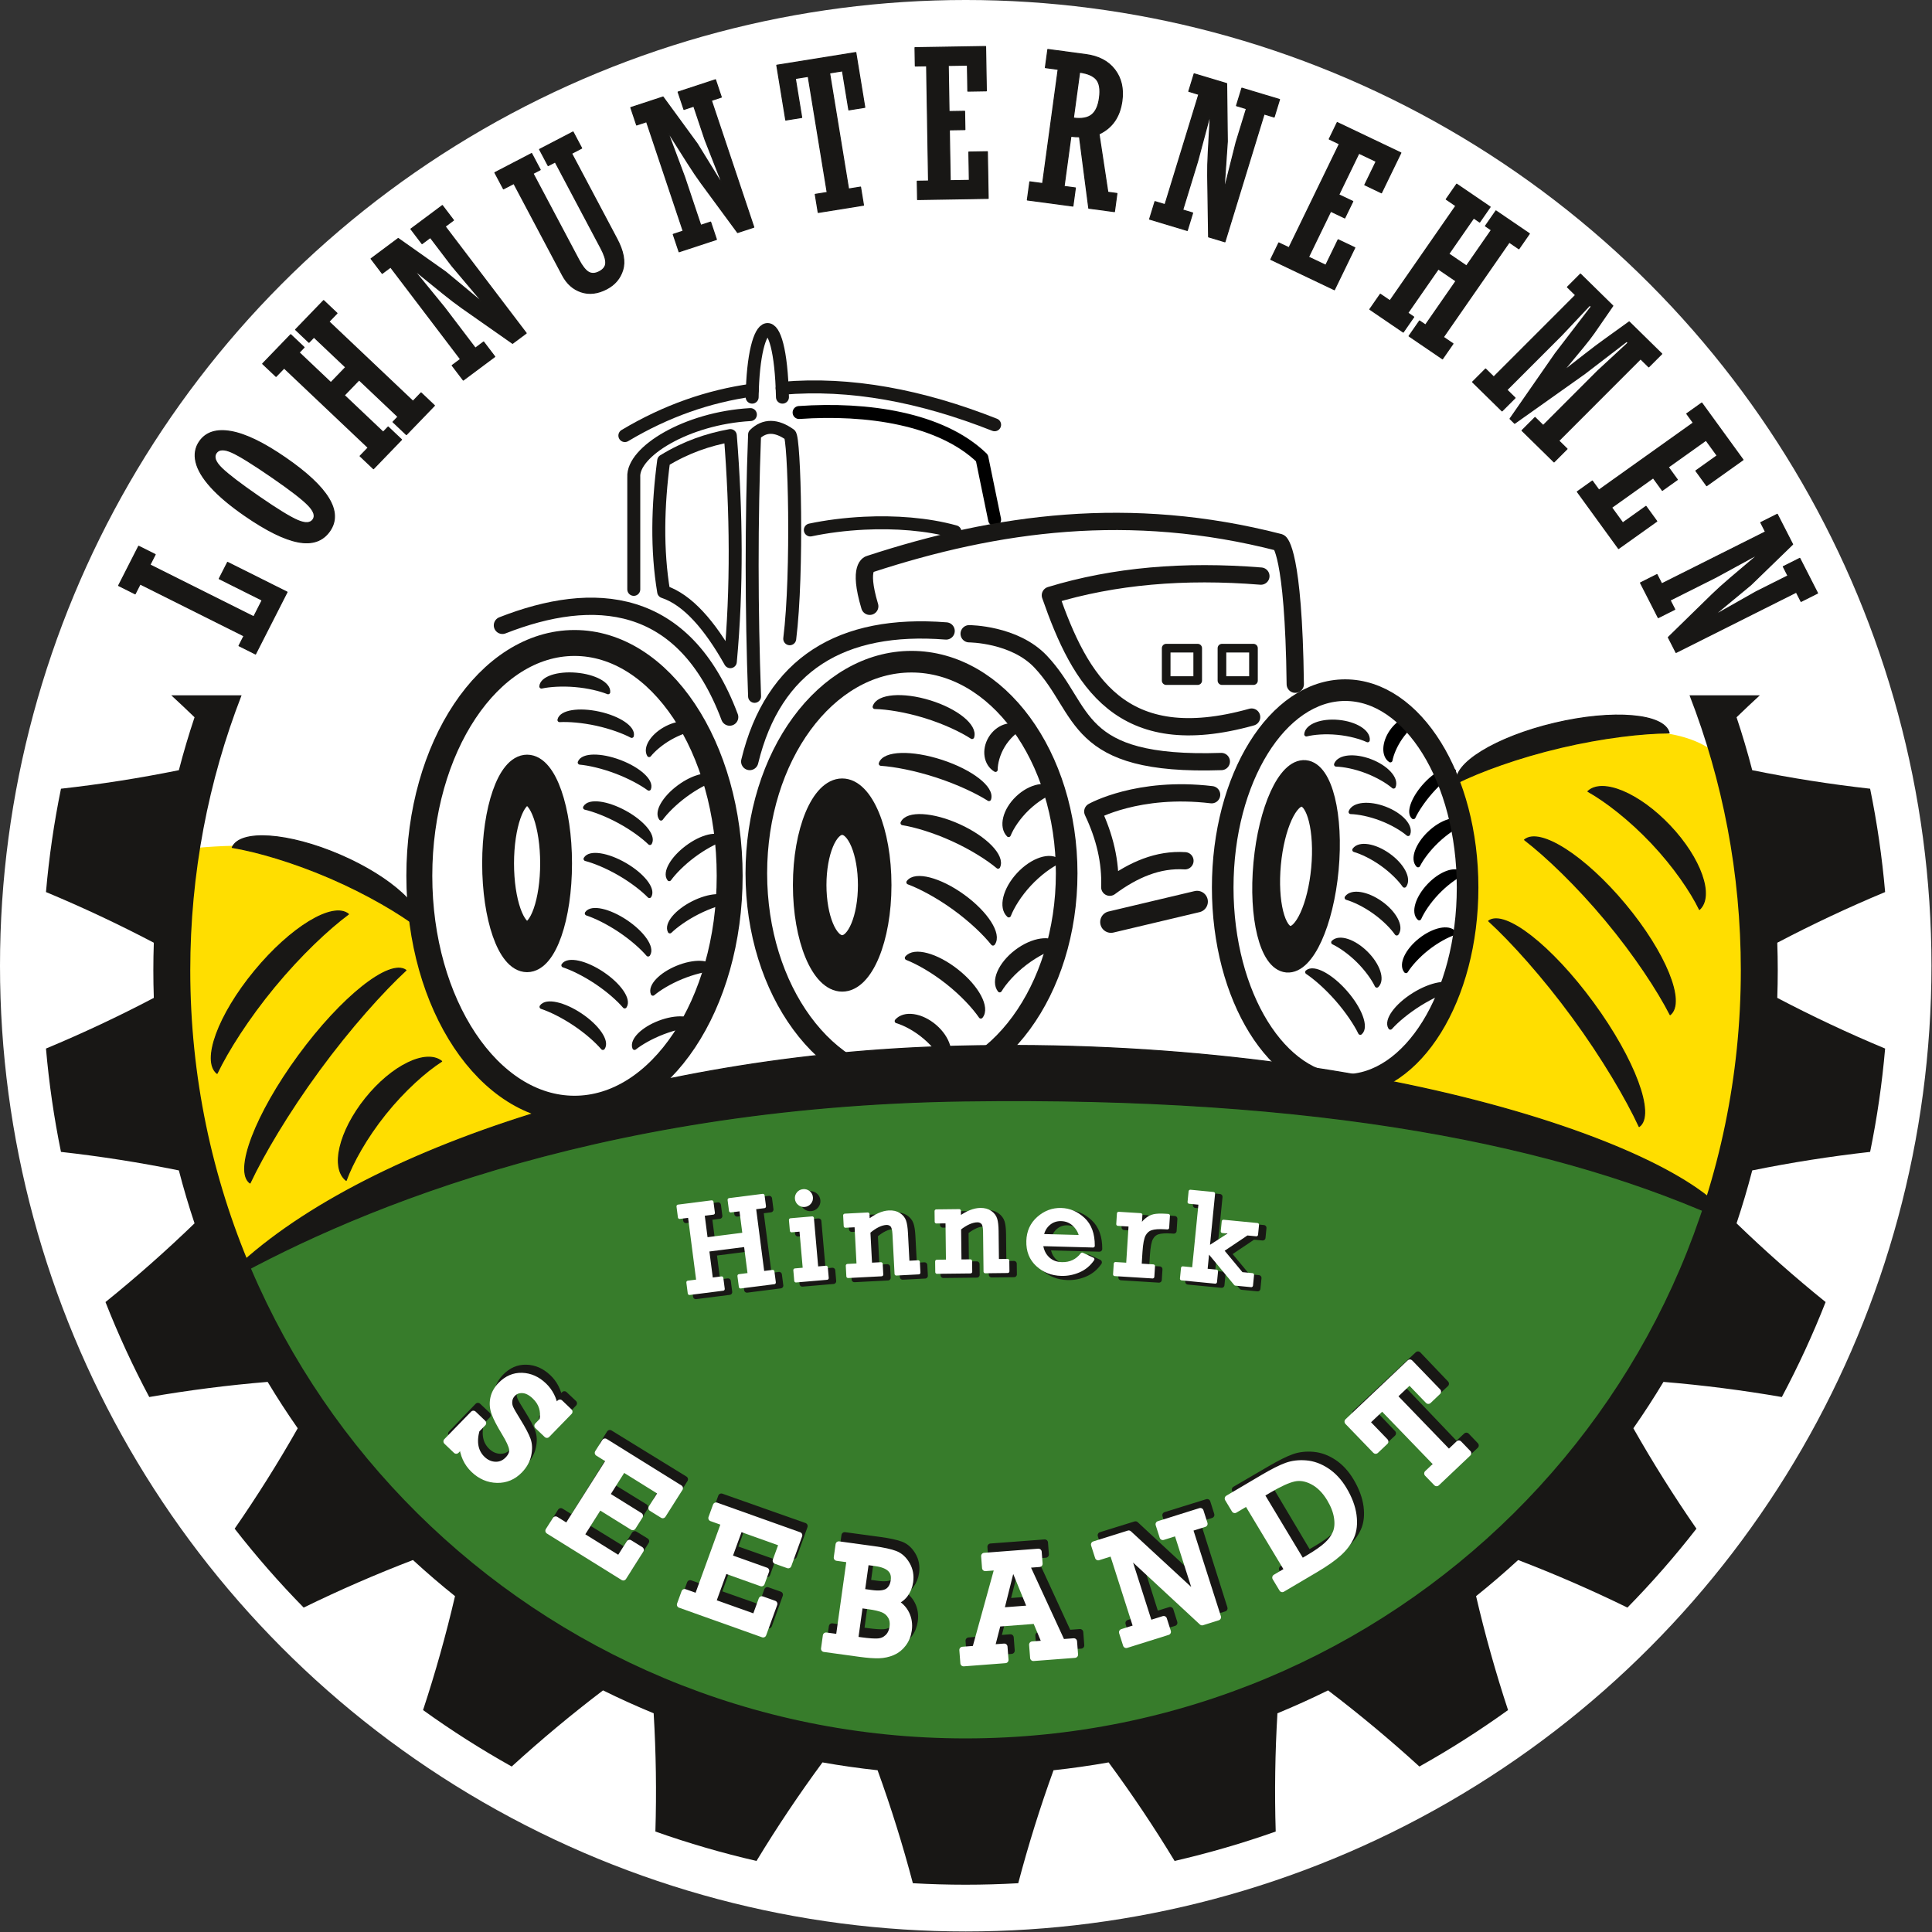 <?xml version="1.0" encoding="UTF-8" standalone="no"?><!DOCTYPE svg PUBLIC "-//W3C//DTD SVG 1.1//EN" "http://www.w3.org/Graphics/SVG/1.1/DTD/svg11.dtd"><svg width="100%" height="100%" viewBox="0 0 3308 3308" version="1.1" xmlns="http://www.w3.org/2000/svg" xmlns:xlink="http://www.w3.org/1999/xlink" xml:space="preserve" xmlns:serif="http://www.serif.com/" style="fill-rule:evenodd;clip-rule:evenodd;stroke-linecap:round;stroke-linejoin:round;stroke-miterlimit:1.5;"><rect x="0" y="0" width="3308" height="3308" fill="#333333" stroke="none"/><g><circle cx="1653.54" cy="1653.54" r="1653.54" style="fill:#fff;"/><clipPath id="_clip1"><rect id="Seebandt_Logo_20200514_1.1" x="78.74" y="78.74" width="3149.61" height="3149.61"/></clipPath><g clip-path="url(#_clip1)"><g><g><path d="M422.149,2159.62c-130.303,-240.118 -107.935,-461.04 -117.954,-701.156c186.789,-19.62 250.947,-2.542 420.552,130.939c21.331,53.876 50.178,157.527 82.202,207.873c28.924,45.47 93.145,89.913 133.427,131.632l-518.227,230.712Z" style="fill:#ffde00;stroke:#ffde00;stroke-width:7.21px;"/><g><path d="M717.974,1589.4c13.649,-31.014 -47.044,-87.198 -135.449,-125.388c-88.405,-38.19 -171.261,-44.017 -184.909,-13.005c41.469,6.843 103.701,24.735 167.598,52.339c63.896,27.603 119.48,60.604 152.76,86.054Z" style="fill:#181715;stroke:#181715;stroke-width:1.77px;"/><path d="M596.598,1565.25c-26.561,-21.512 -98.524,22.1 -160.602,97.331c-62.079,75.23 -90.915,153.774 -64.354,175.286c18.276,-38.259 53.172,-93.627 98.04,-148.001c44.869,-54.376 92.702,-99.264 126.916,-124.616Z" style="fill:#181715;stroke:#181715;stroke-width:1.77px;"/><path d="M756.208,1817.16c-26.865,-21.136 -85.296,7.39 -130.404,63.666c-45.106,56.274 -59.914,119.121 -33.049,140.258c11.01,-30.132 34.522,-72.778 67.124,-113.451c32.601,-40.673 69.2,-73.023 96.329,-90.473Z" style="fill:#181715;stroke:#181715;stroke-width:1.77px;"/><path d="M695.105,1661.31c-27.76,-19.97 -110.109,45.427 -183.781,145.948c-73.672,100.521 -110.947,198.344 -83.188,218.314c22.82,-48.487 65.148,-120.332 118.396,-192.986c53.247,-72.653 109.099,-134.769 148.573,-171.276Z" style="fill:#181715;stroke:#181715;stroke-width:1.77px;"/></g></g><g><path d="M2364.2,1870.21c115.629,-145.763 199.88,-307.367 131.12,-528.635c237.277,-122.592 447.581,-106.562 470.502,0c41.677,193.768 45.897,454.602 -45.817,713.726l-555.805,-185.091Z" style="fill:#ffde00;stroke:#ffde00;stroke-width:7.21px;"/><g><path d="M2857.94,1254.94c-7.917,-32.91 -95.806,-40.396 -196.145,-16.705c-100.34,23.691 -175.375,69.646 -167.458,102.556c40.046,-19.889 104.977,-43.691 177.498,-60.814c72.522,-17.124 141.309,-24.893 186.105,-25.037Z" style="fill:#181715;stroke:#181715;stroke-width:1.77px;"/><path d="M2806.6,1928.89c27.642,-19.865 -7.656,-114.856 -78.777,-211.991c-71.12,-97.135 -151.303,-159.869 -178.944,-140.002c38.36,35.105 92.483,94.991 143.885,165.197c51.404,70.208 92.061,139.771 113.836,186.796Z" style="fill:#181715;stroke:#181715;stroke-width:1.77px;"/><path d="M2859.67,1737.37c26.343,-21.528 -8.12,-106.091 -76.914,-188.722c-68.794,-82.631 -146.032,-132.239 -172.376,-110.71c36.987,28.475 89.242,78.291 138.964,138.014c49.722,59.724 89.144,120.026 110.326,161.418Z" style="fill:#181715;stroke:#181715;stroke-width:1.77px;"/><path d="M2909.84,1557.16c24.932,-23.12 2.387,-87.181 -50.313,-142.968c-52.702,-55.786 -115.73,-82.308 -140.663,-59.188c29.76,16.648 70.95,48.191 109.041,88.511c38.091,40.321 67.134,83.124 81.935,113.645Z" style="fill:#181715;stroke:#181715;stroke-width:1.77px;"/></g></g><path d="M1664.7,1860.23c422.921,-7.558 840.724,44.254 1093.31,138.869c57.334,21.477 187.143,45.27 178.618,78.708c-125.524,492.276 -740.325,945.05 -1313.96,925.302c-743.536,-25.596 -1304.38,-756.846 -1196.24,-846.854c47.251,-39.327 100.267,-64.228 144.063,-83.96c327.662,-147.623 513.894,-201.697 1094.21,-212.065Z" style="fill:#377c2b;stroke:#fdec7c;stroke-width:7.21px;"/><g><g><path d="M437.516,1119.82l-28.308,-14.152l8.555,-16.797l-177.778,-88.877l-8.555,16.798l-28.307,-14.152l34.298,-67.34l28.307,14.151l-9.026,17.72l177.778,88.877l14.441,-28.353l-73.568,-36.778l14.284,-28.047l101.877,50.931l-53.998,106.019Z" style="fill:#181715;fill-rule:nonzero;stroke:#181715;stroke-width:1.78px;stroke-linecap:butt;stroke-miterlimit:2;"/></g><g><path d="M488.982,784.106c73.381,50.645 98.52,92.399 75.418,125.256c-11.883,16.9 -29.765,23.104 -53.644,18.615c-23.878,-4.49 -54.305,-19.495 -91.282,-45.015c-24.778,-17.101 -44.169,-33.358 -58.173,-48.772c-14.002,-15.415 -22.575,-29.745 -25.718,-42.993c-3.142,-13.246 -1.06,-25.063 6.243,-35.448c11.021,-15.675 28.961,-21.311 53.825,-16.914c24.862,4.399 55.973,19.488 93.331,45.271Zm-45.163,66.647c31.164,21.509 53.181,34.985 66.053,40.433c12.873,5.449 21.566,4.962 26.08,-1.458c4.382,-6.232 1.763,-14.385 -7.857,-24.46c-9.618,-10.074 -29.913,-25.799 -60.886,-47.176c-33.831,-23.349 -57.3,-37.933 -70.405,-43.753c-13.108,-5.82 -21.952,-5.472 -26.532,1.042c-4.846,6.892 -1.638,15.768 9.624,26.625c11.263,10.858 32.569,27.108 63.923,48.747Z" style="fill:#181715;fill-rule:nonzero;stroke:#181715;stroke-width:1.78px;stroke-linecap:butt;stroke-miterlimit:2;"/></g><g><path d="M589.452,676.839l66.612,63.102l8.547,-8.856l22.917,21.709l-48.038,49.775l-22.917,-21.709l13.845,-14.346l-143.926,-136.343l-13.845,14.346l-22.916,-21.709l48.038,-49.775l22.916,21.709l-8.547,8.857l54.397,51.531l25.404,-26.322l-54.398,-51.531l-8.547,8.856l-22.917,-21.709l48.039,-49.776l22.917,21.709l-13.847,14.347l143.926,136.343l13.847,-14.348l22.916,21.709l-48.039,49.777l-22.916,-21.709l8.547,-8.857l-66.612,-63.102l-25.403,26.322Z" style="fill:#181715;fill-rule:nonzero;stroke:#181715;stroke-width:1.78px;stroke-linecap:butt;stroke-miterlimit:2;"/></g><g><path d="M793.269,650.807l-19.07,-25.096l14.334,-10.693l-119.77,-157.61l-14.335,10.693l-19.071,-25.097l46.486,-34.675l81.395,57.468l60.303,50.083l0.835,-0.623l-50.879,-60.353l-36.675,-48.262l-14.196,10.59l-19.072,-25.097l53.863,-40.177l19.072,25.097l-14.335,10.692l138.841,182.706l-23.383,17.442l-86.314,-60.496c-9.35,-6.565 -20.237,-14.864 -32.66,-24.899l-47.074,-38.128l-0.836,0.623l50.325,61.631l52.812,69.497l14.196,-10.589l19.071,25.096l-53.863,40.177Z" style="fill:#181715;fill-rule:nonzero;stroke:#181715;stroke-width:1.78px;stroke-linecap:butt;stroke-miterlimit:2;"/></g><g><path d="M862.074,323.411l-14.744,-27.81l62.928,-32.747l14.744,27.811l-12.34,6.421l78.339,147.765c5.886,11.103 11.47,18.173 16.753,21.208c5.282,3.035 11.369,2.76 18.258,-0.825c7.095,-3.692 10.815,-8.552 11.161,-14.582c0.347,-6.028 -2.399,-14.543 -8.231,-25.545l-78.338,-147.765l-12.031,6.26l-14.743,-27.81l57.375,-29.857l14.744,27.81l-17.274,8.989l77.609,146.39c11.071,20.883 14.402,38.549 9.993,52.995c-4.41,14.45 -13.608,25.311 -27.592,32.588c-15.321,7.973 -29.832,9.676 -43.536,5.109c-13.703,-4.567 -24.39,-14.082 -32.059,-28.548l-83.28,-157.086l-17.736,9.229Z" style="fill:#181715;fill-rule:nonzero;stroke:#181715;stroke-width:1.78px;stroke-linecap:butt;stroke-miterlimit:2;"/></g><g><path d="M1162.71,431.095l-9.982,-29.815l17.032,-5.598l-62.695,-187.252l-17.032,5.598l-9.983,-29.817l55.228,-18.151l58.611,80.211l41.001,66.54l0.992,-0.326l-28.76,-73.291l-19.198,-57.338l-16.866,5.543l-9.983,-29.817l63.993,-21.031l9.983,29.818l-17.032,5.597l72.677,217.067l-27.779,9.13l-62.296,-84.637c-6.744,-9.18 -14.384,-20.49 -22.923,-33.929l-32.318,-51.026l-0.992,0.326l27.821,74.327l27.645,82.568l16.866,-5.543l9.983,29.815l-63.993,21.031Z" style="fill:#181715;fill-rule:nonzero;stroke:#181715;stroke-width:1.78px;stroke-linecap:butt;stroke-miterlimit:2;"/></g><g><path d="M1465.34,89.938l15.375,93.876l-27.344,4.395l-10.938,-66.786l-22.012,3.539l32.536,198.656l20.464,-3.29l5.079,31.01l-77.557,12.468l-5.079,-31.009l20.466,-3.291l-32.536,-198.656l-22.012,3.539l10.938,66.786l-27.344,4.396l-15.375,-93.876l135.339,-21.757Z" style="fill:#181715;fill-rule:nonzero;stroke:#181715;stroke-width:1.78px;stroke-linecap:butt;stroke-miterlimit:2;"/></g><g><path d="M1571.06,341.702l-0.53,-31.41l19.336,-0.32l-3.327,-197.258l-19.336,0.32l-0.529,-31.408l120.89,-2.002l1.28,75.936l-31.703,0.524l-0.751,-44.526l-32.748,0.542l1.33,78.869l26.651,-0.441l0.53,31.41l-26.651,0.441l1.467,86.979l32.748,-0.543l-0.818,-48.494l31.704,-0.524l1.347,79.904l-120.89,2.001Z" style="fill:#181715;fill-rule:nonzero;stroke:#181715;stroke-width:1.78px;stroke-linecap:butt;stroke-miterlimit:2;"/></g><g><path d="M1833.65,233.286l-11.689,85.87l19.337,2.584l-4.238,31.131l-78.04,-10.427l4.238,-31.131l21.928,2.93l26.614,-195.515l-21.928,-2.93l4.238,-31.133l65.091,8.697c21.985,2.937 38.495,11.644 49.534,26.121c11.039,14.476 15.122,32.262 12.25,53.355c-3.709,27.249 -16.789,46.106 -39.237,56.572l15.143,99.758l15.539,2.076l-4.238,31.132l-43.98,-5.877l-15.919,-122.302c-3.893,0.178 -8.773,-0.127 -14.643,-0.911Zm14.926,-109.645l-10.688,78.514c13.926,1.861 24.371,0.034 31.334,-5.48c6.961,-5.513 11.382,-15.17 13.26,-28.967c1.988,-14.598 0.285,-25.131 -5.104,-31.597c-5.39,-6.468 -14.991,-10.624 -28.802,-12.47Z" style="fill:#181715;fill-rule:nonzero;stroke:#181715;stroke-width:1.77px;stroke-linecap:butt;stroke-miterlimit:2;"/></g><g><path d="M1968.35,375.243l9.216,-30.058l17.17,5.167l57.874,-188.769l-17.17,-5.167l9.215,-30.057l55.676,16.754l1.142,99.018l-5.275,77.784l1,0.301l19.203,-76.299l17.722,-57.804l-17.002,-5.117l9.215,-30.057l64.512,19.414l-9.215,30.057l-17.171,-5.167l-67.089,218.828l-28.005,-8.428l-1.573,-104.74c-0.161,-11.351 0.186,-24.957 1.043,-40.814l3.328,-60.151l-0.998,-0.301l-20.575,76.609l-25.519,83.235l17.003,5.117l-9.216,30.059l-64.511,-19.414Z" style="fill:#181715;fill-rule:nonzero;stroke:#181715;stroke-width:1.77px;stroke-linecap:butt;stroke-miterlimit:2;"/></g><g><path d="M2175.84,444.216l13.743,-28.31l17.427,8.304l86.309,-177.791l-17.428,-8.304l13.743,-28.309l108.958,51.918l-33.225,68.442l-28.573,-13.615l19.482,-40.133l-29.517,-14.065l-34.509,71.086l24.023,11.446l-13.744,28.311l-24.022,-11.447l-38.057,78.395l29.518,14.065l21.218,-43.708l28.573,13.615l-34.961,72.019l-108.958,-51.919Z" style="fill:#181715;fill-rule:nonzero;stroke:#181715;stroke-width:1.77px;stroke-linecap:butt;stroke-miterlimit:2;"/></g><g><path d="M2462.68,460.602l-52.224,75.232l10.191,6.944l-17.968,25.884l-57.275,-39.025l17.968,-25.884l16.509,11.248l112.839,-162.553l-16.509,-11.248l17.967,-25.883l57.275,39.026l-17.967,25.882l-10.191,-6.943l-42.648,61.438l30.287,20.637l42.649,-61.438l-10.193,-6.945l17.967,-25.883l57.275,39.026l-17.967,25.882l-16.507,-11.247l-112.839,162.553l16.507,11.247l-17.968,25.884l-57.275,-39.025l17.968,-25.884l10.192,6.944l52.224,-75.232l-30.287,-20.637Z" style="fill:#181715;fill-rule:nonzero;stroke:#181715;stroke-width:1.77px;stroke-linecap:butt;stroke-miterlimit:2;"/></g><g><path d="M2521.32,654.08l22.311,-22.323l13.99,13.725l140.112,-140.185l-13.99,-13.725l22.31,-22.321l55.454,54.404l-31.792,46.066c-4.476,6.458 -10.914,14.798 -19.313,25.015l-31.197,37.644l0.741,0.728l34.108,-26.537c13.414,-10.485 24.906,-19.127 34.478,-25.931l40.988,-29.502l55.801,54.743l-22.31,22.321l-13.988,-13.723l-140.113,140.185l14.236,13.966l-22.311,22.322l-54.84,-53.802l22.31,-22.322l13.989,13.723l93.653,-93.701l51.749,-47.85l-2.475,-2.429l-71.671,55.026l-120.128,85.219l-7.929,-7.779l77.661,-111.821l61.407,-80.155l-2.475,-2.429l-48.038,51.006l-93.898,93.947l13.989,13.723l-22.311,22.323l-50.508,-49.551Z" style="fill:#181715;fill-rule:nonzero;stroke:#181715;stroke-width:1.77px;stroke-linecap:butt;stroke-miterlimit:2;"/></g><g><path d="M2700.7,841.951l25.738,-18.345l11.292,15.551l161.643,-115.215l-11.292,-15.551l25.739,-18.347l70.609,97.237l-62.225,44.352l-18.517,-25.499l36.486,-26.007l-19.128,-26.341l-64.628,46.065l15.567,21.438l-25.739,18.346l-15.567,-21.438l-71.276,50.804l19.128,26.342l39.74,-28.326l18.517,25.5l-65.478,46.671l-70.609,-97.237Z" style="fill:#181715;fill-rule:nonzero;stroke:#181715;stroke-width:1.77px;stroke-linecap:butt;stroke-miterlimit:2;"/></g><g><path d="M2808.84,997.979l28.291,-14.183l8.102,15.861l177.676,-89.079l-8.102,-15.862l28.291,-14.183l26.273,51.438l-71.421,69.272l-60.373,50l0.472,0.924l68.919,-39.002l54.407,-27.277l-8.024,-15.709l28.291,-14.184l30.442,59.601l-28.29,14.184l-8.102,-15.862l-205.967,103.263l-13.216,-25.875l75.295,-73.536c8.169,-7.964 18.331,-17.121 30.487,-27.471l46.166,-39.203l-0.472,-0.924l-70.09,38.237l-78.345,39.278l8.023,15.709l-28.29,14.184l-30.443,-59.601Z" style="fill:#181715;fill-rule:nonzero;stroke:#181715;stroke-width:1.77px;stroke-linecap:butt;stroke-miterlimit:2;"/></g></g><path d="M3013.21,1190.54c-13.446,12.364 -26.725,24.898 -39.858,37.598c9.992,29.885 18.948,60.101 26.85,90.595c66.805,13.556 134.088,24.128 201.85,31.714c11.954,58.448 20.527,117.526 25.679,176.944c-62.86,26.193 -124.411,55.117 -184.656,86.771c1.089,31.464 1.089,62.956 0,94.421c60.245,31.655 121.796,60.578 184.656,86.77c-5.152,59.418 -13.725,118.496 -25.679,176.944c-67.762,7.586 -135.045,18.158 -201.85,31.715c-7.902,30.494 -16.858,60.709 -26.85,90.596c48.802,47.187 99.636,92.121 152.501,134.798c-21.84,55.573 -46.866,109.864 -74.955,162.608c-67.175,-11.635 -134.739,-20.271 -202.692,-25.91c-16.254,27.053 -33.439,53.545 -51.525,79.431c33.407,58.898 69.404,116.2 107.99,171.904c-36.757,47.227 -76.207,92.333 -118.158,135.1c-61.145,-29.913 -123.516,-57.059 -187.114,-81.438c-23.288,21.421 -47.31,42.043 -72.025,61.833c15.305,65.838 33.55,130.865 54.733,195.083c-48.697,35.054 -99.377,67.322 -151.79,96.648c-50.161,-45.769 -102.287,-89.225 -156.377,-130.367c-28.436,14.051 -57.349,27.133 -86.69,39.223c-4.037,67.443 -5.023,134.929 -2.96,202.459c-56.692,20.041 -114.495,36.857 -173.124,50.363c-35.115,-57.915 -72.771,-114.16 -112.971,-168.733c-31.279,5.545 -62.742,10.027 -94.331,13.437c-23.052,63.584 -43.189,128.06 -60.413,193.432c-60.095,3.404 -120.338,3.404 -180.433,0c-17.223,-65.372 -37.361,-129.848 -60.411,-193.432c-31.59,-3.41 -63.053,-7.892 -94.333,-13.437c-40.2,54.573 -77.856,110.818 -112.97,168.733c-58.629,-13.506 -116.432,-30.322 -173.125,-50.363c2.064,-67.53 1.078,-135.016 -2.96,-202.459c-29.34,-12.09 -58.254,-25.172 -86.689,-39.223c-54.091,41.142 -106.216,84.598 -156.376,130.367c-52.415,-29.326 -103.093,-61.594 -151.792,-96.648c21.185,-64.218 39.429,-129.245 54.733,-195.083c-24.714,-19.79 -48.736,-40.412 -72.025,-61.833c-63.598,24.379 -125.969,51.525 -187.112,81.438c-41.951,-42.767 -81.403,-87.873 -118.16,-135.1c38.587,-55.704 74.584,-113.006 107.991,-171.904c-18.085,-25.886 -35.27,-52.378 -51.524,-79.431c-67.955,5.639 -135.519,14.275 -202.692,25.91c-28.091,-52.744 -53.117,-107.035 -74.955,-162.608c52.865,-42.677 103.697,-87.611 152.5,-134.798c-9.992,-29.887 -18.947,-60.102 -26.851,-90.596c-66.805,-13.557 -134.088,-24.129 -201.849,-31.715c-11.953,-58.448 -20.527,-117.526 -25.678,-176.944c62.859,-26.192 124.411,-55.115 184.655,-86.77c-1.09,-31.465 -1.09,-62.957 0,-94.421c-60.244,-31.654 -121.796,-60.578 -184.655,-86.771c5.151,-59.418 13.725,-118.496 25.678,-176.944c67.761,-7.586 135.044,-18.158 201.849,-31.714c7.904,-30.494 16.859,-60.71 26.851,-90.595c-13.134,-12.7 -26.413,-25.234 -39.858,-37.598l120.366,0c-56.78,146.247 -87.836,304.975 -87.836,470.833c0,725.853 594.809,1315.15 1327.44,1315.15c732.637,0 1327.45,-589.3 1327.45,-1315.15c0,-165.858 -31.058,-324.586 -87.838,-470.833l120.367,0Z" style="fill:#181715;"/><path d="M2967.56,2095.76c-75.196,-133.633 -644.71,-328.105 -1359.39,-303.632c-529.489,18.131 -1033.2,189.754 -1234.16,409.519c206.683,-117.937 633.386,-307.544 1277.62,-316.575c607.14,-8.512 1020.74,73.709 1315.92,210.688l0.007,0Z" style="fill:#181715;stroke:#181715;stroke-width:1.77px;"/><g><g><path d="M772.766,2454.85l45.512,-47.332l16.462,15.536l-11.086,11.529c-5.754,21.626 -2.262,38.45 10.479,50.475c6.495,6.131 13.875,9.342 22.138,9.632c8.265,0.289 15.46,-2.753 21.588,-9.126c5.948,-6.186 8.4,-12.365 7.355,-18.535c-1.044,-6.171 -5.352,-15.392 -12.922,-27.663c-8.79,-14.255 -14.687,-25.453 -17.689,-33.59c-3.003,-8.139 -3.712,-16.378 -2.129,-24.717c1.581,-8.34 5.767,-16.04 12.557,-23.102c10.515,-10.935 22.585,-16.2 36.211,-15.794c13.627,0.404 25.99,5.845 37.09,16.322c10.532,9.94 17.064,22.542 19.594,37.802l8.381,-8.716l16.083,15.179l-38.032,39.554l-16.083,-15.18l8.743,-9.092c2.925,-16.428 -1.541,-30.239 -13.398,-41.43c-7.191,-6.787 -14.286,-10.354 -21.289,-10.705c-7.001,-0.351 -12.694,1.755 -17.081,6.317c-3.364,3.499 -5.347,7.498 -5.945,12c-0.597,4.501 0.017,8.805 1.841,12.912c1.826,4.106 6.108,11.479 12.845,22.118c8.732,13.945 14.467,24.685 17.207,32.219c2.739,7.533 3.086,16.119 1.04,25.751c-2.048,9.633 -6.856,18.387 -14.428,26.263c-10.699,11.127 -23.492,16.58 -38.378,16.359c-14.887,-0.22 -28.164,-5.836 -39.833,-16.849c-11.983,-11.31 -18.653,-25.77 -20.009,-43.378l-10.363,10.778l-16.461,-15.537Z" style="fill:#181715;fill-rule:nonzero;stroke:#181715;stroke-width:11.05px;stroke-linecap:butt;stroke-miterlimit:2;"/></g><g><path d="M980.222,2600.06l71.897,-114.699l-19.979,-12.292l11.994,-19.135l128.315,78.949l-28.883,46.077l-19.092,-11.747l16.888,-26.942l-65.933,-40.568l-28.538,45.528l57.386,35.308l-11.994,19.135l-57.386,-35.309l-31.365,50.037l65.933,40.567l17.44,-27.822l19.093,11.747l-29.435,46.959l-128.315,-78.949l11.995,-19.137l19.979,12.293Z" style="fill:#181715;fill-rule:nonzero;stroke:#181715;stroke-width:11.05px;stroke-linecap:butt;stroke-miterlimit:2;"/></g><g><path d="M1203.83,2718.95l45.749,-127.182l-22.153,-7.822l7.632,-21.217l142.28,50.237l-18.379,51.092l-21.17,-7.475l10.746,-29.875l-73.109,-25.814l-18.159,50.483l63.633,22.468l-7.632,21.217l-63.634,-22.468l-19.958,55.482l73.11,25.814l11.097,-30.85l21.17,7.475l-18.729,52.068l-142.28,-50.238l7.632,-21.217l22.154,7.822Z" style="fill:#181715;fill-rule:nonzero;stroke:#181715;stroke-width:11.07px;stroke-linecap:butt;stroke-miterlimit:2;"/></g><g><path d="M1446.84,2788.01l18.491,-133.769l-22.138,-3.003l3.085,-22.318l59.937,8.132c16.485,2.237 28.711,4.898 36.681,7.983c7.97,3.084 14.553,9.051 19.748,17.902c5.195,8.848 7.047,18.66 5.558,29.433c-1.147,8.295 -4.058,15.521 -8.734,21.681c-4.676,6.159 -10.875,10.457 -18.596,12.894c9.538,4.778 16.458,11.488 20.759,20.13c4.299,8.641 5.746,18.048 4.34,28.224c-1.217,8.806 -4.329,16.528 -9.335,23.166c-5.005,6.637 -11.102,11.472 -18.292,14.503c-7.189,3.032 -14.827,4.696 -22.911,4.993c-8.087,0.297 -18.947,-0.48 -32.583,-2.33l-61.232,-8.308l3.085,-22.316l22.137,3.003Zm38.494,-78.137l16.959,2.301c12.945,1.756 22.296,0.738 28.051,-3.055c5.757,-3.792 9.236,-10.049 10.442,-18.771c2.34,-16.928 -8.097,-26.968 -31.313,-30.117l-16.959,-2.301l-7.18,51.943Zm-11.31,81.825l10.228,1.388c13.377,1.815 23.263,2.482 29.661,2c6.396,-0.483 11.898,-2.915 16.505,-7.3c4.605,-4.382 7.44,-10.422 8.504,-18.118c0.969,-7.011 -0.095,-13.144 -3.193,-18.399c-3.098,-5.255 -7.493,-9.073 -13.187,-11.458c-5.694,-2.384 -13.934,-4.308 -24.721,-5.772l-15.536,-2.108l-8.261,59.767Z" style="fill:#181715;fill-rule:nonzero;stroke:#181715;stroke-width:11.08px;stroke-linecap:butt;stroke-miterlimit:2;"/></g><g><path d="M1784.18,2758.83l-65.29,4.926l-10.739,41.705l22.018,-1.662l1.726,22.46l-71.396,5.386l-1.726,-22.459l21.927,-1.654l38.963,-140.557l-21.899,1.652l-1.557,-20.265l92.632,-6.988l1.557,20.265l-22.653,1.709l61.232,132.997l20.273,-1.529l1.727,22.459l-71.005,5.357l-1.727,-22.459l22.54,-1.701l-16.603,-39.642Zm-8.45,-20.525l-29.891,-73.305l-2.475,0.187l-19.332,77.018l51.698,-3.9Z" style="fill:#181715;fill-rule:nonzero;stroke:#181715;stroke-width:11.11px;stroke-linecap:butt;stroke-miterlimit:2;"/></g><g><path d="M1957.36,2771.36l-40.738,-128.844l-24.812,7.701l-6.796,-21.494l59.204,-18.375l118.312,109.958l-35.436,-112.075l-24.562,7.623l-6.796,-21.495l71.196,-22.096l6.796,21.495l-25.561,7.933l48.081,152.069l-26.876,8.341l-129.594,-120.837l39.029,123.44l24.813,-7.701l6.796,21.495l-71.072,22.057l-6.796,-21.494l24.812,-7.701Z" style="fill:#181715;fill-rule:nonzero;stroke:#181715;stroke-width:11.13px;stroke-linecap:butt;stroke-miterlimit:2;"/></g><g><path d="M2216.71,2673.82l-69.171,-116.333l-21.278,12.419l-11.54,-19.407l60.569,-35.351c16.736,-9.767 30.136,-16.437 40.195,-20.005c10.061,-3.568 21.123,-4.816 33.186,-3.743c12.061,1.073 23.755,5.393 35.077,12.958c11.322,7.564 20.984,18.075 28.987,31.534c9.108,15.319 14.583,30.052 16.425,44.202c1.842,14.15 0.461,26.325 -4.141,36.522c-4.601,10.198 -11.711,19.58 -21.327,28.149c-9.615,8.566 -22.868,17.777 -39.754,27.633l-56.966,33.247l-11.54,-19.407l21.278,-12.418Zm23.642,-13.799l12.384,-7.228c13.809,-8.059 24.241,-15.298 31.292,-21.717c7.051,-6.42 12.126,-13.314 15.226,-20.682c3.101,-7.369 3.901,-16.224 2.401,-26.567c-1.5,-10.344 -5.608,-21.167 -12.329,-32.469c-8.002,-13.459 -17.623,-23.219 -28.86,-29.281c-11.237,-6.061 -22.117,-7.951 -32.637,-5.666c-10.521,2.284 -24.938,8.771 -43.251,19.459l-13.397,7.819l69.171,116.332Z" style="fill:#181715;fill-rule:nonzero;stroke:#181715;stroke-width:11.14px;stroke-linecap:butt;stroke-miterlimit:2;"/></g><g><path d="M2473.65,2493.37l-93.596,-98.14l-27.257,25.515l31.857,33.403l-16.336,15.292l-47.47,-49.775l107.034,-100.197l47.471,49.775l-16.336,15.293l-31.857,-33.404l-27.161,25.427l93.595,98.14l17.191,-16.092l15.614,16.372l-54.04,50.588l-15.614,-16.372l16.905,-15.825Z" style="fill:#181715;fill-rule:nonzero;stroke:#181715;stroke-width:11.15px;stroke-linecap:butt;stroke-miterlimit:2;"/></g></g><g><g><path d="M764.775,2468l45.796,-47.064l16.368,15.633l-11.155,11.464c-5.885,21.59 -2.493,38.436 10.174,50.535c6.459,6.169 13.819,9.423 22.081,9.761c8.262,0.338 15.475,-2.661 21.641,-8.998c5.986,-6.151 8.475,-12.315 7.467,-18.492c-1.007,-6.176 -5.258,-15.422 -12.756,-27.738c-8.705,-14.307 -14.533,-25.537 -17.487,-33.694c-2.953,-8.155 -3.614,-16.399 -1.981,-24.729c1.633,-8.329 5.865,-16.004 12.697,-23.026c10.58,-10.873 22.681,-16.066 36.304,-15.582c13.625,0.486 25.955,5.999 36.993,16.541c10.472,10.003 16.927,22.642 19.367,37.918l8.433,-8.667l15.991,15.273l-38.269,39.329l-15.991,-15.273l8.796,-9.04c3.024,-16.413 -1.36,-30.249 -13.151,-41.51c-7.148,-6.827 -14.222,-10.439 -21.222,-10.83c-6.999,-0.393 -12.705,1.68 -17.119,6.216c-3.385,3.479 -5.391,7.468 -6.015,11.965c-0.626,4.496 -0.038,8.804 1.762,12.923c1.801,4.116 6.04,11.515 12.713,22.193c8.648,13.997 14.319,24.77 17.013,32.32c2.693,7.551 2.988,16.135 0.885,25.756c-2.105,9.622 -6.966,18.346 -14.586,26.177c-10.766,11.064 -23.591,16.441 -38.476,16.132c-14.884,-0.306 -28.128,-6.001 -39.73,-17.081c-11.916,-11.382 -18.497,-25.88 -19.747,-43.495l-10.428,10.716l-16.368,-15.633Z" style="fill:#fff;fill-rule:nonzero;stroke:#fff;stroke-width:11.05px;stroke-linecap:butt;stroke-miterlimit:2;"/></g><g><path d="M971.297,2614.33l72.467,-114.346l-19.917,-12.39l12.089,-19.076l127.92,79.576l-29.112,45.935l-19.034,-11.84l17.023,-26.86l-65.731,-40.889l-28.764,45.387l57.209,35.589l-12.089,19.076l-57.21,-35.589l-31.613,49.883l65.73,40.889l17.579,-27.737l19.033,11.841l-29.668,46.812l-127.919,-79.576l12.089,-19.075l19.918,12.39Z" style="fill:#fff;fill-rule:nonzero;stroke:#fff;stroke-width:11.05px;stroke-linecap:butt;stroke-miterlimit:2;"/></g><g><path d="M1194.34,2734.19l46.156,-127.04l-22.13,-7.892l7.7,-21.193l142.118,50.682l-18.542,51.036l-21.146,-7.541l10.842,-29.843l-73.025,-26.042l-18.321,50.427l63.56,22.667l-7.7,21.193l-63.559,-22.667l-20.135,55.42l73.025,26.042l11.195,-30.815l21.147,7.541l-18.896,52.008l-142.119,-50.682l7.7,-21.193l22.13,7.892Z" style="fill:#fff;fill-rule:nonzero;stroke:#fff;stroke-width:11.07px;stroke-linecap:butt;stroke-miterlimit:2;"/></g><g><path d="M1436.54,2803.73l18.689,-133.743l-22.133,-3.036l3.117,-22.312l59.925,8.22c16.48,2.26 28.704,4.94 36.669,8.036c7.965,3.096 14.539,9.073 19.721,17.929c5.182,8.858 7.02,18.672 5.515,29.442c-1.158,8.292 -4.081,15.516 -8.766,21.668c-4.685,6.153 -10.891,10.443 -18.615,12.868c9.531,4.792 16.44,11.512 20.727,20.16c4.288,8.646 5.722,18.057 4.3,28.229c-1.23,8.806 -4.353,16.523 -9.37,23.154c-5.014,6.63 -11.119,11.456 -18.312,14.477c-7.194,3.02 -14.835,4.674 -22.919,4.959c-8.087,0.284 -18.946,-0.508 -32.579,-2.378l-61.22,-8.397l3.118,-22.311l22.133,3.035Zm38.61,-78.083l16.955,2.326c12.943,1.775 22.295,0.772 28.056,-3.013c5.762,-3.782 9.251,-10.034 10.469,-18.755c2.365,-16.926 -8.057,-26.981 -31.268,-30.165l-16.955,-2.325l-7.257,51.932Zm-11.432,81.811l10.226,1.403c13.374,1.834 23.26,2.514 29.658,2.043c6.397,-0.474 11.903,-2.9 16.514,-7.276c4.614,-4.378 7.458,-10.413 8.533,-18.106c0.979,-7.01 -0.076,-13.144 -3.166,-18.404c-3.091,-5.259 -7.48,-9.085 -13.17,-11.477c-5.69,-2.392 -13.927,-4.328 -24.714,-5.807l-15.531,-2.131l-8.35,59.755Z" style="fill:#fff;fill-rule:nonzero;stroke:#fff;stroke-width:11.08px;stroke-linecap:butt;stroke-miterlimit:2;"/></g><g><path d="M1773.5,2774.68l-65.284,4.976l-10.708,41.714l22.017,-1.678l1.744,22.46l-71.39,5.441l-1.745,-22.46l21.927,-1.671l38.852,-140.585l-21.897,1.669l-1.574,-20.264l92.627,-7.06l1.573,20.264l-22.652,1.727l61.335,132.948l20.274,-1.545l1.744,22.46l-71.001,5.411l-1.744,-22.459l22.538,-1.718l-16.636,-39.63Zm-8.464,-20.517l-29.949,-73.281l-2.476,0.189l-19.271,77.033l51.696,-3.941Z" style="fill:#fff;fill-rule:nonzero;stroke:#fff;stroke-width:11.11px;stroke-linecap:butt;stroke-miterlimit:2;"/></g><g><path d="M1946.29,2787l-41.129,-128.724l-24.789,7.775l-6.861,-21.475l59.148,-18.55l118.647,109.605l-35.776,-111.969l-24.54,7.696l-6.862,-21.474l71.129,-22.307l6.861,21.474l-25.535,8.008l48.542,151.927l-26.852,8.421l-129.96,-120.45l39.403,123.323l24.789,-7.774l6.862,21.474l-71.005,22.268l-6.861,-21.474l24.789,-7.774Z" style="fill:#fff;fill-rule:nonzero;stroke:#fff;stroke-width:11.13px;stroke-linecap:butt;stroke-miterlimit:2;"/></g><g><path d="M2205.13,2688.63l-69.744,-115.996l-21.215,12.521l-11.635,-19.353l60.392,-35.642c16.687,-9.849 30.055,-16.582 40.097,-20.198c10.043,-3.617 21.099,-4.918 33.167,-3.904c12.066,1.015 23.78,5.277 35.14,12.789c11.36,7.509 21.073,17.973 29.142,31.394c9.184,15.274 14.731,29.98 16.643,44.121c1.911,14.141 0.59,26.322 -3.961,36.542c-4.551,10.22 -11.614,19.636 -21.188,28.251c-9.573,8.613 -22.78,17.888 -39.618,27.825l-56.8,33.522l-11.635,-19.351l21.215,-12.521Zm23.574,-13.912l12.348,-7.288c13.769,-8.126 24.165,-15.416 31.185,-21.869c7.019,-6.453 12.06,-13.372 15.124,-20.755c3.064,-7.384 3.82,-16.242 2.27,-26.578c-1.551,-10.336 -5.713,-21.139 -12.489,-32.409c-8.069,-13.42 -17.738,-23.133 -29.004,-29.141c-11.268,-6.008 -22.157,-7.844 -32.666,-5.509c-10.508,2.336 -24.893,8.892 -43.153,19.669l-13.359,7.884l69.744,115.996Z" style="fill:#fff;fill-rule:nonzero;stroke:#fff;stroke-width:11.14px;stroke-linecap:butt;stroke-miterlimit:2;"/></g><g><path d="M2460.9,2506.94l-94.182,-97.586l-27.103,25.676l32.056,33.215l-16.243,15.388l-47.769,-49.495l106.432,-100.826l47.768,49.495l-16.242,15.387l-32.057,-33.215l-27.01,25.588l94.182,97.585l17.093,-16.193l15.712,16.28l-53.735,50.905l-15.712,-16.28l16.81,-15.924Z" style="fill:#fff;fill-rule:nonzero;stroke:#fff;stroke-width:11.15px;stroke-linecap:butt;stroke-miterlimit:2;"/></g></g><g><path d="M1287.85,679.995c2.293,-146.068 48.215,-162.416 51.893,0" style="fill:none;stroke:#181715;stroke-width:22.2px;"/><path d="M1069.9,745.803c70.589,-42.2 143.429,-67.457 218.243,-77.836" style="fill:none;stroke:#181715;stroke-width:22.2px;"/><path d="M1339.16,664.816c117.038,-10.225 238.642,12.982 363.835,62.478" style="fill:none;stroke:#181715;stroke-width:22.2px;"/><path d="M1703,889.756l-21.702,-105.552c-70.124,-67.744 -197.149,-86.052 -313.071,-77.888" style="fill:none;stroke:#000;stroke-width:22.2px;"/><path d="M1085.17,1009.13l0,-192.335c-2.525,-43.066 89.962,-100.71 199.658,-106.941" style="fill:none;stroke:#181715;stroke-width:22.2px;"/><path d="M2158.9,986.411c-131.04,-10.626 -251.525,-0.342 -360.423,32.904c51.163,146.847 121.011,271.003 344.566,208.488" style="fill:none;stroke:#181715;stroke-width:29.59px;"/><path d="M1489.2,1038.09c-20.756,-69.322 0,-72.24 0,-72.24c217.248,-71.126 445.577,-103.046 701.588,-37.017c0,0 24.216,13.711 26.984,242.665" style="fill:none;stroke:#181715;stroke-width:29.59px;"/><path d="M1664.39,1261.68c5.791,-18.422 -26.822,-44.893 -72.784,-59.075c-45.963,-14.181 -87.979,-10.739 -93.77,7.683c21.168,0.469 53.205,5.432 86.424,15.683c33.221,10.249 62.436,24.187 80.13,35.709Z" style="fill:#181715;stroke:#181715;stroke-width:7.4px;"/><path d="M2341.67,1267.28c1.394,-14.336 -20.969,-28.216 -49.908,-30.979c-28.939,-2.762 -53.565,6.634 -54.959,20.97c12.652,-3.134 32.275,-4.784 53.191,-2.788c20.916,1.996 39.859,7.328 51.676,12.797Z" style="fill:#181715;stroke:#181715;stroke-width:7.4px;"/><path d="M2386.11,1346.54c5.237,-13.435 -12.528,-32.768 -39.649,-43.145c-27.121,-10.378 -53.391,-7.895 -58.628,5.539c13.036,0.358 32.383,4 51.985,11.501c19.602,7.5 36.398,17.687 46.292,26.105Z" style="fill:#181715;stroke:#181715;stroke-width:7.4px;"/><path d="M2411.01,1427.8c5.238,-13.435 -12.529,-32.767 -39.649,-43.145c-27.12,-10.378 -53.391,-7.896 -58.628,5.539c13.037,0.357 32.384,4 51.986,11.5c19.601,7.5 36.397,17.687 46.291,26.106Z" style="fill:#181715;stroke:#181715;stroke-width:7.4px;"/><path d="M2404.63,1516.15c8.491,-11.691 -3.776,-34.839 -27.375,-51.663c-23.598,-16.823 -49.651,-20.989 -58.141,-9.3c12.524,3.606 30.316,11.969 47.373,24.127c17.057,12.16 30.713,26.216 38.143,36.836Z" style="fill:#181715;stroke:#181715;stroke-width:7.4px;"/><path d="M2391.47,1598.08c8.49,-11.691 -3.775,-34.84 -27.375,-51.663c-23.599,-16.823 -49.651,-20.99 -58.14,-9.3c12.523,3.606 30.316,11.967 47.372,24.127c17.057,12.158 30.714,26.216 38.143,36.836Z" style="fill:#181715;stroke:#181715;stroke-width:7.4px;"/><path d="M2489.27,1320.27c-8.764,-7.572 -31.393,3.905 -50.501,25.613c-19.108,21.709 -27.506,45.482 -18.741,53.054c5.45,-11.449 16.046,-27.759 29.857,-43.449c13.811,-15.691 28.678,-28.312 39.385,-35.218Z" style="stroke:#000;stroke-width:7.4px;"/><path d="M2502.22,1496.12c-10.584,-9.872 -35.357,-0.859 -55.285,20.113c-19.928,20.974 -27.513,46.015 -16.929,55.887c5.25,-11.828 15.951,-28.207 30.354,-43.365c14.404,-15.16 30.26,-26.729 41.86,-32.635Z" style="stroke:#000;stroke-width:7.4px;"/><path d="M2504.18,1409.21c-10.047,-10.407 -35.263,-2.693 -56.273,17.216c-21.01,19.907 -29.91,44.521 -19.862,54.93c5.868,-11.54 17.42,-27.341 32.606,-41.73c15.185,-14.389 31.633,-25.121 43.529,-30.416Z" style="stroke:#000;stroke-width:7.4px;"/><path d="M2489.67,1597.42c-9.063,-11.26 -34.876,-5.82 -57.605,12.141c-22.73,17.959 -33.824,41.682 -24.76,52.941c6.89,-10.97 19.828,-25.68 36.256,-38.661c16.427,-12.981 33.781,-22.206 46.109,-26.421Z" style="stroke:#000;stroke-width:7.4px;"/><path d="M2489.27,1691.45c-7.751,-12.183 -38.395,-6.865 -68.386,11.867c-29.992,18.732 -48.047,43.831 -40.294,56.014c10.353,-11.575 28.449,-27.023 50.126,-40.563c21.676,-13.538 43.55,-23.053 58.554,-27.318Z" style="fill:#181715;stroke:#181715;stroke-width:7.4px;"/><path d="M2428.37,1232.92c-11.974,-8.167 -32.402,0.612 -45.592,19.592c-13.188,18.979 -14.176,41.019 -2.202,49.186c1.984,-10.474 7.855,-25.11 17.388,-38.828c9.533,-13.718 21.238,-24.376 30.406,-29.95Z" style="stroke:#000;stroke-width:7.4px;"/><path d="M2357.45,1687.35c10.28,-10.182 1.939,-34.986 -18.617,-55.357c-20.554,-20.37 -45.587,-28.642 -55.868,-18.46c11.774,5.558 27.974,16.651 42.83,31.374c14.857,14.723 26.049,30.776 31.655,42.443Z" style="fill:#181715;stroke:#181715;stroke-width:7.4px;"/><path d="M2329.1,1768.18c10.988,-9.43 -0.408,-40.323 -25.432,-68.944c-25.023,-28.622 -54.261,-44.204 -65.248,-34.775c13.876,9.272 33.226,26.046 51.313,46.734c18.087,20.687 32.083,42.055 39.367,56.985Z" style="fill:#181715;stroke:#181715;stroke-width:7.4px;"/><path d="M1693.32,1367.94c6.095,-18.325 -30.404,-46.733 -81.456,-63.397c-51.05,-16.663 -97.445,-15.313 -103.539,3.013c23.41,1.547 58.912,8.187 95.811,20.231c36.898,12.043 69.431,27.611 89.184,40.153Z" style="fill:#181715;stroke:#181715;stroke-width:7.4px;"/><path d="M1708.91,1483.71c8.142,-17.528 -21.848,-48.443 -66.926,-68.994c-45.079,-20.551 -88.288,-23.004 -96.428,-5.475c21.5,3.43 53.52,12.853 86.103,27.707c32.581,14.854 60.636,32.816 77.251,46.762Z" style="fill:#181715;stroke:#181715;stroke-width:7.4px;"/><path d="M1812.9,1474.95c-14.331,-13.065 -45.146,-3.022 -68.77,22.412c-23.623,25.434 -31.167,56.692 -16.836,69.757c5.688,-14.672 17.939,-34.802 35.013,-53.186c17.074,-18.383 36.306,-32.149 50.593,-38.983Z" style="fill:#181715;stroke:#181715;stroke-width:7.4px;"/><path d="M1811.95,1619.13c-11.871,-15.297 -43.962,-10.613 -71.621,10.452c-27.66,21.067 -40.478,50.589 -28.609,65.886c8.133,-13.494 23.672,-31.257 43.663,-46.483c19.992,-15.226 41.313,-25.538 56.567,-29.855Z" style="fill:#181715;stroke:#181715;stroke-width:7.4px;"/><path d="M1806.58,1353.53c-13.517,-13.892 -42.329,-8.136 -64.302,12.848c-21.973,20.983 -28.839,49.297 -15.324,63.189c5.235,-13.038 16.584,-30.403 32.466,-45.57c15.882,-15.166 33.815,-25.764 47.16,-30.467Z" style="fill:#181715;stroke:#181715;stroke-width:7.4px;"/><path d="M1747.92,1246.18c-16.714,-9.905 -40.001,-1.85 -51.972,17.977c-11.971,19.829 -8.12,43.966 8.594,53.871c0.047,-11.354 3.952,-26.977 12.604,-41.308c8.652,-14.331 20.699,-25.129 30.774,-30.54Z" style="fill:#181715;stroke:#181715;stroke-width:7.4px;"/><path d="M1700.2,1615.38c11.489,-15.58 -11.582,-51.681 -51.487,-80.57c-39.907,-28.889 -81.634,-39.693 -93.124,-24.114c20.318,7.539 49.708,22.994 78.551,43.873c28.842,20.88 52.636,43.924 66.06,60.811Z" style="fill:#181715;stroke:#181715;stroke-width:7.4px;"/><path d="M1679.39,1740.33c12.161,-15.071 -6.3,-49.747 -41.199,-77.386c-34.9,-27.638 -73.106,-37.841 -85.265,-22.771c18.401,7.164 44.617,21.91 69.842,41.886c25.224,19.977 45.516,42.065 56.622,58.271Z" style="fill:#181715;stroke:#181715;stroke-width:7.4px;"/><path d="M1619.09,1819.75c12.727,-14.605 4.351,-42.467 -18.694,-62.178c-23.045,-19.712 -52.088,-23.857 -64.814,-9.253c13.56,3.953 32.016,13.53 48.673,27.777c16.655,14.247 28.911,30.939 34.835,43.654Z" style="fill:#181715;stroke:#181715;stroke-width:7.4px;"/><ellipse cx="983.663" cy="1499.63" rx="265.689" ry="398.714" style="fill:none;stroke:#181715;stroke-width:44.39px;"/><ellipse cx="1560.69" cy="1495.31" rx="265.689" ry="362.356" style="fill:none;stroke:#181715;stroke-width:37px;"/><ellipse cx="2303.19" cy="1519.67" rx="209.646" ry="337.99" style="fill:none;stroke:#181715;stroke-width:37px;"/><path d="M902.497,1310.67c32.236,0 58.409,75.145 58.409,167.703c0,92.557 -26.173,167.702 -58.409,167.702c-32.236,0 -58.408,-75.145 -58.408,-167.702c0,-92.558 26.172,-167.703 58.408,-167.703Zm0,50.312c22.567,0 40.886,52.6 40.886,117.391c0,64.79 -18.319,117.392 -40.886,117.392c-22.565,0 -40.886,-52.602 -40.886,-117.392c0,-64.791 18.321,-117.391 40.886,-117.391Z" style="fill:#181715;stroke:#181715;stroke-width:37px;"/><path d="M2234.64,1316.35c32.099,2.931 51.2,80.139 42.628,172.306c-8.574,92.167 -41.595,164.615 -73.696,161.684c-32.1,-2.931 -51.201,-80.139 -42.628,-172.306c8.573,-92.167 41.595,-164.615 73.696,-161.684Zm-4.661,50.098c22.471,2.052 35.841,56.097 29.84,120.615c-6.001,64.516 -29.117,115.231 -51.587,113.179c-22.47,-2.052 -35.841,-56.097 -29.84,-120.615c6.002,-64.516 29.117,-115.231 51.587,-113.179Z" style="fill:#181715;stroke:#181715;stroke-width:29.59px;"/><path d="M1442.01,1347.69c38.4,0 69.575,75.145 69.575,167.702c0,92.558 -31.175,167.703 -69.575,167.703c-38.399,0 -69.575,-75.145 -69.575,-167.703c0,-92.557 31.176,-167.702 69.575,-167.702Zm0,67.08c23.04,0 41.745,45.088 41.745,100.622c0,55.536 -18.705,100.622 -41.745,100.622c-23.04,0 -41.745,-45.086 -41.745,-100.622c0,-55.534 18.705,-100.622 41.745,-100.622Z" style="fill:#181715;stroke:#181715;stroke-width:29.59px;"/><path d="M1041.16,1185.05c1.19,-13.638 -23.397,-26.898 -54.869,-29.592c-31.472,-2.694 -57.989,6.191 -59.179,19.829c13.662,-2.952 34.923,-4.478 57.671,-2.531c22.747,1.947 43.428,7.064 56.377,12.294Z" style="fill:#181715;stroke:#181715;stroke-width:7.4px;"/><path d="M1081.61,1259.76c2.98,-13.367 -22.26,-30.27 -56.328,-37.722c-34.066,-7.453 -64.142,-2.65 -67.122,10.717c15.296,-0.859 38.721,0.85 63.344,6.237c24.623,5.386 46.598,13.607 60.106,20.768Z" style="fill:#181715;stroke:#181715;stroke-width:7.4px;"/><path d="M1111.04,1350.11c4.913,-12.795 -17.57,-33.161 -50.178,-45.452c-32.607,-12.291 -63.069,-11.883 -67.983,0.912c15.26,1.359 38.183,6.432 61.752,15.316c23.567,8.883 44.097,20.188 56.409,29.224Z" style="fill:#181715;stroke:#181715;stroke-width:7.4px;"/><path d="M1223.62,1333.52c-8.258,-10.974 -35.525,-4.696 -60.85,14.01c-25.327,18.707 -39.183,42.805 -30.923,53.78c8.228,-11.202 23.092,-26.34 41.397,-39.861c18.305,-13.52 37.192,-23.312 50.376,-27.929Z" style="fill:#181715;stroke:#181715;stroke-width:7.4px;"/><path d="M1237.24,1436.66c-8.328,-10.923 -35.554,-4.476 -60.76,14.388c-25.207,18.863 -38.91,43.047 -30.583,53.97c8.159,-11.253 22.927,-26.482 41.145,-40.116c18.219,-13.635 37.043,-23.544 50.198,-28.242Z" style="fill:#181715;stroke:#181715;stroke-width:7.4px;"/><path d="M1248.88,1542.78c-6.299,-12.184 -34.24,-10.49 -62.355,3.78c-28.114,14.272 -45.825,35.748 -39.526,47.931c9.996,-9.687 27.196,-22.164 47.516,-32.478c20.321,-10.315 40.589,-16.855 54.365,-19.233Z" style="fill:#181715;stroke:#181715;stroke-width:7.4px;"/><path d="M1220.71,1658.78c-5.312,-12.636 -32.654,-13.396 -61.02,-1.694c-28.367,11.701 -47.085,31.462 -41.773,44.1c10.398,-8.74 28.006,-19.615 48.509,-28.072c20.502,-8.459 40.698,-13.178 54.284,-14.334Z" style="fill:#181715;stroke:#181715;stroke-width:7.4px;"/><path d="M1189.81,1247.44c-6.947,-11.833 -30.142,-11.324 -51.767,1.137c-21.624,12.459 -33.54,32.183 -26.594,44.016c7.058,-8.818 19.776,-20.003 35.405,-29.009c15.629,-9.006 31.73,-14.426 42.956,-16.144Z" style="fill:#181715;stroke:#181715;stroke-width:7.4px;"/><path d="M1189.81,1754.58c-4.967,-12.775 -32.161,-14.305 -60.691,-3.416c-28.53,10.888 -47.66,30.099 -42.694,42.873c10.572,-8.436 28.372,-18.802 48.993,-26.672c20.62,-7.87 40.841,-12.014 54.392,-12.785Z" style="fill:#181715;stroke:#181715;stroke-width:7.4px;"/><path d="M1112.75,1443.13c6.663,-11.991 -12.739,-35.262 -43.301,-51.931c-30.562,-16.671 -60.784,-20.469 -67.447,-8.477c14.919,3.45 36.906,11.637 58.995,23.685c22.09,12.05 40.831,26.077 51.753,36.723Z" style="fill:#181715;stroke:#181715;stroke-width:7.4px;"/><path d="M1111.9,1533.96c6.992,-11.807 -11.763,-35.592 -41.854,-53.084c-30.091,-17.49 -60.197,-22.104 -67.189,-10.297c14.819,3.854 36.572,12.632 58.322,25.273c21.749,12.642 40.097,27.172 50.721,38.108Z" style="fill:#181715;stroke:#181715;stroke-width:7.4px;"/><path d="M1109.74,1634.06c7.738,-11.34 -9.444,-36.264 -38.346,-55.623c-28.901,-19.359 -58.649,-25.87 -66.388,-14.53c14.54,4.783 35.684,14.921 56.573,28.913c20.89,13.993 38.263,29.654 48.161,41.24Z" style="fill:#181715;stroke:#181715;stroke-width:7.4px;"/><path d="M1069.61,1722.94c7.738,-11.34 -9.443,-36.264 -38.345,-55.623c-28.901,-19.36 -58.649,-25.87 -66.388,-14.53c14.54,4.783 35.683,14.92 56.573,28.913c20.89,13.991 38.262,29.653 48.16,41.24Z" style="fill:#181715;stroke:#181715;stroke-width:7.4px;"/><path d="M1032.22,1794.04c7.739,-11.341 -9.442,-36.264 -38.345,-55.625c-28.902,-19.359 -58.649,-25.869 -66.388,-14.528c14.541,4.781 35.684,14.919 56.574,28.912c20.888,13.992 38.262,29.654 48.159,41.241Z" style="fill:#181715;stroke:#181715;stroke-width:7.4px;"/><path d="M1249.35,1227.8c-78.105,-207.958 -233.402,-218.163 -389.094,-157.076" style="fill:none;stroke:#181715;stroke-width:29.59px;"/><path d="M1619.96,1080.35c-178.766,-14.113 -295.889,56.667 -336.263,223.54" style="fill:none;stroke:#181715;stroke-width:29.59px;"/><path d="M1659.4,1085.12c0,0 77.489,0.163 122.466,47.828c77.986,82.647 53.152,179.507 309.28,170.939" style="fill:none;stroke:#181715;stroke-width:29.59px;"/><path d="M1136.33,1013.14c-11.96,-71.756 -10.184,-146.916 0,-224.157c38.053,-23.378 76.108,-36.26 114.163,-43.185c10.452,131.638 11.687,260.993 0,387.147c-35.468,-62.999 -73.161,-106.162 -114.163,-119.805Z" style="fill:none;stroke:#181715;stroke-width:22.2px;"/><path d="M1635.19,910.439c-48.102,-13.339 -103.296,-17.109 -155.216,-14.597c-33.044,1.6 -64.763,5.745 -92.484,11.589" style="fill:none;stroke:#181715;stroke-width:22.2px;"/><path d="M2028.87,1473.83c-45.933,-2.958 -88.296,15.294 -128.694,45.242c1.622,-43.185 -8.54,-86.371 -29.06,-129.558c0,0 77.494,-43.872 203.419,-28.79" style="fill:none;stroke:#181715;stroke-width:29.59px;"/><path d="M1902.26,1578.71l147.374,-34.96" style="fill:none;stroke:#181715;stroke-width:37px;"/><rect x="1996.76" y="1109.8" width="53.969" height="55.525" style="fill:none;stroke:#181715;stroke-width:14.8px;"/><rect x="2092.25" y="1109.8" width="53.969" height="55.525" style="fill:none;stroke:#181715;stroke-width:14.8px;"/><path d="M1292,1192.29c-5.399,-149.406 -5.671,-298.812 0,-448.218c17.238,-16.805 37.422,-16.098 60.195,0c8.088,2.004 14.178,236.58 0,349.602" style="fill:none;stroke:#181715;stroke-width:22.2px;"/></g><g><g><path d="M1206.09,2198.83l-14.454,-111.601l-17.063,2.17l-2.411,-18.618l57.454,-7.304l2.412,18.617l-17.713,2.252l5.516,42.586l65.341,-8.307l-5.516,-42.585l-17.604,2.238l-2.411,-18.618l57.456,-7.304l2.411,18.617l-17.172,2.183l14.454,111.601l17.172,-2.183l2.412,18.618l-57.457,7.304l-2.411,-18.617l17.604,-2.238l-6.527,-50.398l-65.341,8.307l6.527,50.397l17.713,-2.251l2.411,18.617l-57.454,7.304l-2.412,-18.617l17.063,-2.17Z" style="fill:#181715;fill-rule:nonzero;stroke:#181715;stroke-width:9.64px;stroke-linecap:butt;stroke-miterlimit:2;"/></g><g><path d="M1374.93,2057.65c-0.289,-3.296 0.635,-6.262 2.773,-8.901c2.136,-2.637 5.011,-4.112 8.628,-4.423c3.398,-0.292 6.431,0.638 9.098,2.791c2.665,2.153 4.149,4.95 4.45,8.388c0.301,3.439 -0.673,6.465 -2.921,9.076c-2.249,2.613 -5.073,4.064 -8.471,4.356c-3.471,0.299 -6.525,-0.666 -9.16,-2.893c-2.636,-2.229 -4.103,-5.027 -4.397,-8.394Zm13.547,120.979l-5.931,-67.708l-16.271,1.399l-1.591,-18.163l36.883,-3.171l7.521,85.871l16.271,-1.399l1.591,18.163l-53.154,4.57l-1.591,-18.163l16.272,-1.399Z" style="fill:#181715;fill-rule:nonzero;stroke:#181715;stroke-width:9.63px;stroke-linecap:butt;stroke-miterlimit:2;"/></g><g><path d="M1496.65,2084.28l0.663,12.604c12.767,-10.165 24.623,-15.531 35.569,-16.096c6.814,-0.351 12.535,0.957 17.161,3.922c4.627,2.966 7.749,6.73 9.372,11.291c1.621,4.562 2.664,11.295 3.133,20.2l2.674,50.85l17.724,-0.915l0.958,18.206l-38.384,1.982l-3.586,-68.193c-0.415,-7.901 -1.884,-12.993 -4.403,-15.275c-2.517,-2.283 -5.517,-3.335 -8.996,-3.155c-9.134,0.471 -19.233,5.422 -30.293,14.851l2.935,55.805l18.157,-0.938l0.958,18.207l-57.304,2.958l-0.958,-18.207l18.486,-0.954l-3.569,-67.87l-18.486,0.954l-0.957,-18.206l39.146,-2.021Z" style="fill:#181715;fill-rule:nonzero;stroke:#181715;stroke-width:9.63px;stroke-linecap:butt;stroke-miterlimit:2;"/></g><g><path d="M1653.22,2078.52l0.146,12.621c13.174,-9.644 25.241,-14.527 36.201,-14.651c6.823,-0.078 12.486,1.458 16.986,4.608c4.502,3.148 7.467,7.034 8.9,11.656c1.434,4.624 2.201,11.394 2.305,20.312l0.589,50.913l17.748,-0.201l0.211,18.23l-38.435,0.436l-0.791,-68.281c-0.091,-7.91 -1.348,-13.057 -3.772,-15.439c-2.423,-2.382 -5.375,-3.552 -8.861,-3.512c-9.146,0.104 -19.437,4.643 -30.876,13.62l0.646,55.876l18.183,-0.207l0.211,18.23l-57.377,0.652l-0.211,-18.23l18.509,-0.21l-0.787,-67.958l-18.509,0.211l-0.211,-18.23l39.195,-0.446Z" style="fill:#181715;fill-rule:nonzero;stroke:#181715;stroke-width:9.63px;stroke-linecap:butt;stroke-miterlimit:2;"/></g><g><path d="M1882.49,2138.36l-88.598,-2.398c1.04,9.668 4.671,17.572 10.893,23.713c6.219,6.14 14.301,9.345 24.243,9.614c14.439,0.391 26.027,-5.052 34.762,-16.326l18.064,8.473c-6.201,8.97 -14.117,15.537 -23.744,19.701c-9.627,4.164 -19.63,6.105 -30.007,5.824c-16.108,-0.436 -29.74,-5.788 -40.893,-16.053c-11.154,-10.267 -16.5,-23.848 -16.034,-40.742c0.442,-16.032 6.376,-29.072 17.8,-39.124c11.424,-10.05 24.356,-14.88 38.796,-14.489c14.15,0.383 26.836,5.781 38.058,16.193c11.224,10.413 16.776,25.617 16.66,45.614Zm-20.921,-15.459c-1.25,-7.371 -4.913,-14.108 -10.99,-20.208c-6.076,-6.1 -13.65,-9.272 -22.721,-9.518c-8.271,-0.224 -15.42,2.262 -21.445,7.459c-6.026,5.196 -9.808,12.02 -11.349,20.467l66.505,1.8Z" style="fill:#181715;fill-rule:nonzero;stroke:#181715;stroke-width:9.62px;stroke-linecap:butt;stroke-miterlimit:2;"/></g><g><path d="M1942.01,2170.45l4.303,-67.829l-21.191,-1.319l1.155,-18.196l37.708,2.349l-1.489,23.471c2.705,-5.957 6.251,-10.817 10.635,-14.578c4.385,-3.763 8.918,-6.146 13.6,-7.153c4.683,-1.005 11.009,-1.259 18.978,-0.762l5.433,0.338l-1.312,20.67l-4.129,-0.257c-10.505,-0.654 -18.413,-0.102 -23.725,1.657c-5.311,1.759 -9.392,5.307 -12.24,10.643c-2.848,5.333 -4.721,15.107 -5.623,29.32l-1.455,22.931l22.929,1.428l-1.155,18.196l-64.767,-4.034l1.154,-18.195l21.191,1.32Z" style="fill:#181715;fill-rule:nonzero;stroke:#181715;stroke-width:9.62px;stroke-linecap:butt;stroke-miterlimit:2;"/></g><g><path d="M2054.83,2178.35l11.218,-113.049l-18.855,-1.837l1.8,-18.143l39.444,3.841l-9.257,93.295l42.307,-27.206l-17.447,-1.7l1.672,-16.854l57.974,5.646l-1.672,16.855l-16.037,-1.562l-42.554,28.592l33.33,40.101l18.422,1.794l-1.8,18.144l-26.983,-2.628l-47.585,-57.423l-3.387,34.139l18.097,1.763l-1.801,18.144l-57.541,-5.604l1.8,-18.144l18.855,1.836Z" style="fill:#181715;fill-rule:nonzero;stroke:#181715;stroke-width:9.62px;stroke-linecap:butt;stroke-miterlimit:2;"/></g></g><g><g><path d="M1195.18,2193.53l-14.454,-111.601l-17.063,2.169l-2.412,-18.618l57.455,-7.304l2.411,18.618l-17.712,2.252l5.515,42.586l65.341,-8.307l-5.515,-42.586l-17.605,2.238l-2.411,-18.618l57.456,-7.304l2.412,18.618l-17.173,2.183l14.454,111.601l17.173,-2.183l2.411,18.618l-57.456,7.304l-2.411,-18.618l17.604,-2.238l-6.527,-50.397l-65.341,8.306l6.527,50.398l17.712,-2.252l2.412,18.618l-57.455,7.304l-2.411,-18.618l17.063,-2.169Z" style="fill:#fff;fill-rule:nonzero;stroke:#fff;stroke-width:5.92px;stroke-linecap:butt;stroke-miterlimit:2;"/></g><g><path d="M1364.02,2052.35c-0.289,-3.296 0.635,-6.262 2.773,-8.901c2.136,-2.638 5.012,-4.112 8.629,-4.423c3.398,-0.292 6.43,0.637 9.097,2.791c2.665,2.153 4.149,4.949 4.451,8.388c0.301,3.439 -0.673,6.464 -2.921,9.076c-2.25,2.613 -5.074,4.064 -8.472,4.356c-3.471,0.298 -6.524,-0.667 -9.16,-2.894c-2.636,-2.229 -4.102,-5.026 -4.397,-8.393Zm13.547,120.978l-5.93,-67.707l-16.271,1.399l-1.591,-18.164l36.882,-3.17l7.521,85.87l16.271,-1.398l1.591,18.163l-53.153,4.569l-1.591,-18.163l16.271,-1.399Z" style="fill:#fff;fill-rule:nonzero;stroke:#fff;stroke-width:5.92px;stroke-linecap:butt;stroke-miterlimit:2;"/></g><g><path d="M1485.75,2078.98l0.663,12.604c12.767,-10.165 24.623,-15.531 35.569,-16.096c6.815,-0.352 12.536,0.956 17.161,3.921c4.627,2.966 7.75,6.731 9.372,11.291c1.621,4.562 2.665,11.296 3.133,20.201l2.674,50.849l17.725,-0.915l0.957,18.207l-38.383,1.981l-3.587,-68.193c-0.415,-7.9 -1.883,-12.992 -4.402,-15.275c-2.518,-2.282 -5.517,-3.334 -8.996,-3.155c-9.135,0.472 -19.233,5.423 -30.294,14.852l2.935,55.804l18.158,-0.937l0.957,18.207l-57.304,2.958l-0.957,-18.207l18.485,-0.954l-3.569,-67.87l-18.485,0.954l-0.958,-18.207l39.146,-2.02Z" style="fill:#fff;fill-rule:nonzero;stroke:#fff;stroke-width:5.92px;stroke-linecap:butt;stroke-miterlimit:2;"/></g><g><path d="M1642.32,2073.22l0.146,12.62c13.175,-9.643 25.241,-14.526 36.201,-14.651c6.823,-0.077 12.486,1.458 16.986,4.608c4.502,3.148 7.468,7.035 8.9,11.657c1.435,4.624 2.202,11.393 2.305,20.311l0.589,50.914l17.748,-0.202l0.211,18.23l-38.435,0.437l-0.79,-68.281c-0.092,-7.911 -1.349,-13.058 -3.772,-15.439c-2.424,-2.382 -5.376,-3.552 -8.861,-3.513c-9.146,0.104 -19.438,4.644 -30.877,13.62l0.647,55.877l18.183,-0.207l0.211,18.23l-57.378,0.652l-0.211,-18.23l18.509,-0.21l-0.786,-67.958l-18.51,0.21l-0.211,-18.23l39.195,-0.445Z" style="fill:#fff;fill-rule:nonzero;stroke:#fff;stroke-width:5.91px;stroke-linecap:butt;stroke-miterlimit:2;"/></g><g><path d="M1871.58,2133.06l-88.599,-2.399c1.04,9.668 4.672,17.573 10.893,23.714c6.22,6.139 14.301,9.344 24.243,9.614c14.44,0.39 26.028,-5.053 34.762,-16.327l18.064,8.474c-6.201,8.97 -14.116,15.536 -23.743,19.701c-9.627,4.163 -19.63,6.104 -30.007,5.824c-16.109,-0.437 -29.741,-5.788 -40.893,-16.053c-11.155,-10.267 -16.5,-23.848 -16.034,-40.742c0.442,-16.032 6.375,-29.072 17.799,-39.124c11.424,-10.05 24.357,-14.881 38.796,-14.49c14.151,0.383 26.837,5.782 38.059,16.194c11.224,10.412 16.776,25.616 16.66,45.614Zm-20.922,-15.459c-1.249,-7.372 -4.913,-14.108 -10.989,-20.208c-6.076,-6.101 -13.65,-9.272 -22.722,-9.518c-8.271,-0.224 -15.419,2.261 -21.445,7.459c-6.025,5.196 -9.808,12.019 -11.349,20.466l66.505,1.801Z" style="fill:#fff;fill-rule:nonzero;stroke:#fff;stroke-width:5.91px;stroke-linecap:butt;stroke-miterlimit:2;"/></g><g><path d="M1931.1,2165.14l4.303,-67.828l-21.191,-1.32l1.154,-18.195l37.709,2.348l-1.49,23.472c2.706,-5.958 6.251,-10.818 10.635,-14.579c4.386,-3.763 8.918,-6.146 13.601,-7.152c4.682,-1.005 11.008,-1.259 18.978,-0.763l5.432,0.338l-1.311,20.671l-4.129,-0.257c-10.505,-0.655 -18.414,-0.102 -23.725,1.657c-5.312,1.759 -9.393,5.307 -12.241,10.642c-2.848,5.334 -4.721,15.108 -5.623,29.32l-1.455,22.932l22.929,1.428l-1.154,18.195l-64.768,-4.033l1.155,-18.195l21.191,1.319Z" style="fill:#fff;fill-rule:nonzero;stroke:#fff;stroke-width:5.91px;stroke-linecap:butt;stroke-miterlimit:2;"/></g><g><path d="M2043.93,2173.05l11.217,-113.049l-18.855,-1.837l1.801,-18.144l39.444,3.842l-9.257,93.294l42.306,-27.206l-17.447,-1.699l1.673,-16.854l57.974,5.646l-1.673,16.855l-16.037,-1.562l-42.553,28.592l33.33,40.101l18.421,1.794l-1.8,18.144l-26.983,-2.628l-47.584,-57.424l-3.388,34.14l18.097,1.763l-1.8,18.144l-57.541,-5.605l1.8,-18.144l18.855,1.837Z" style="fill:#fff;fill-rule:nonzero;stroke:#fff;stroke-width:5.91px;stroke-linecap:butt;stroke-miterlimit:2;"/></g></g></g></g></g></svg>